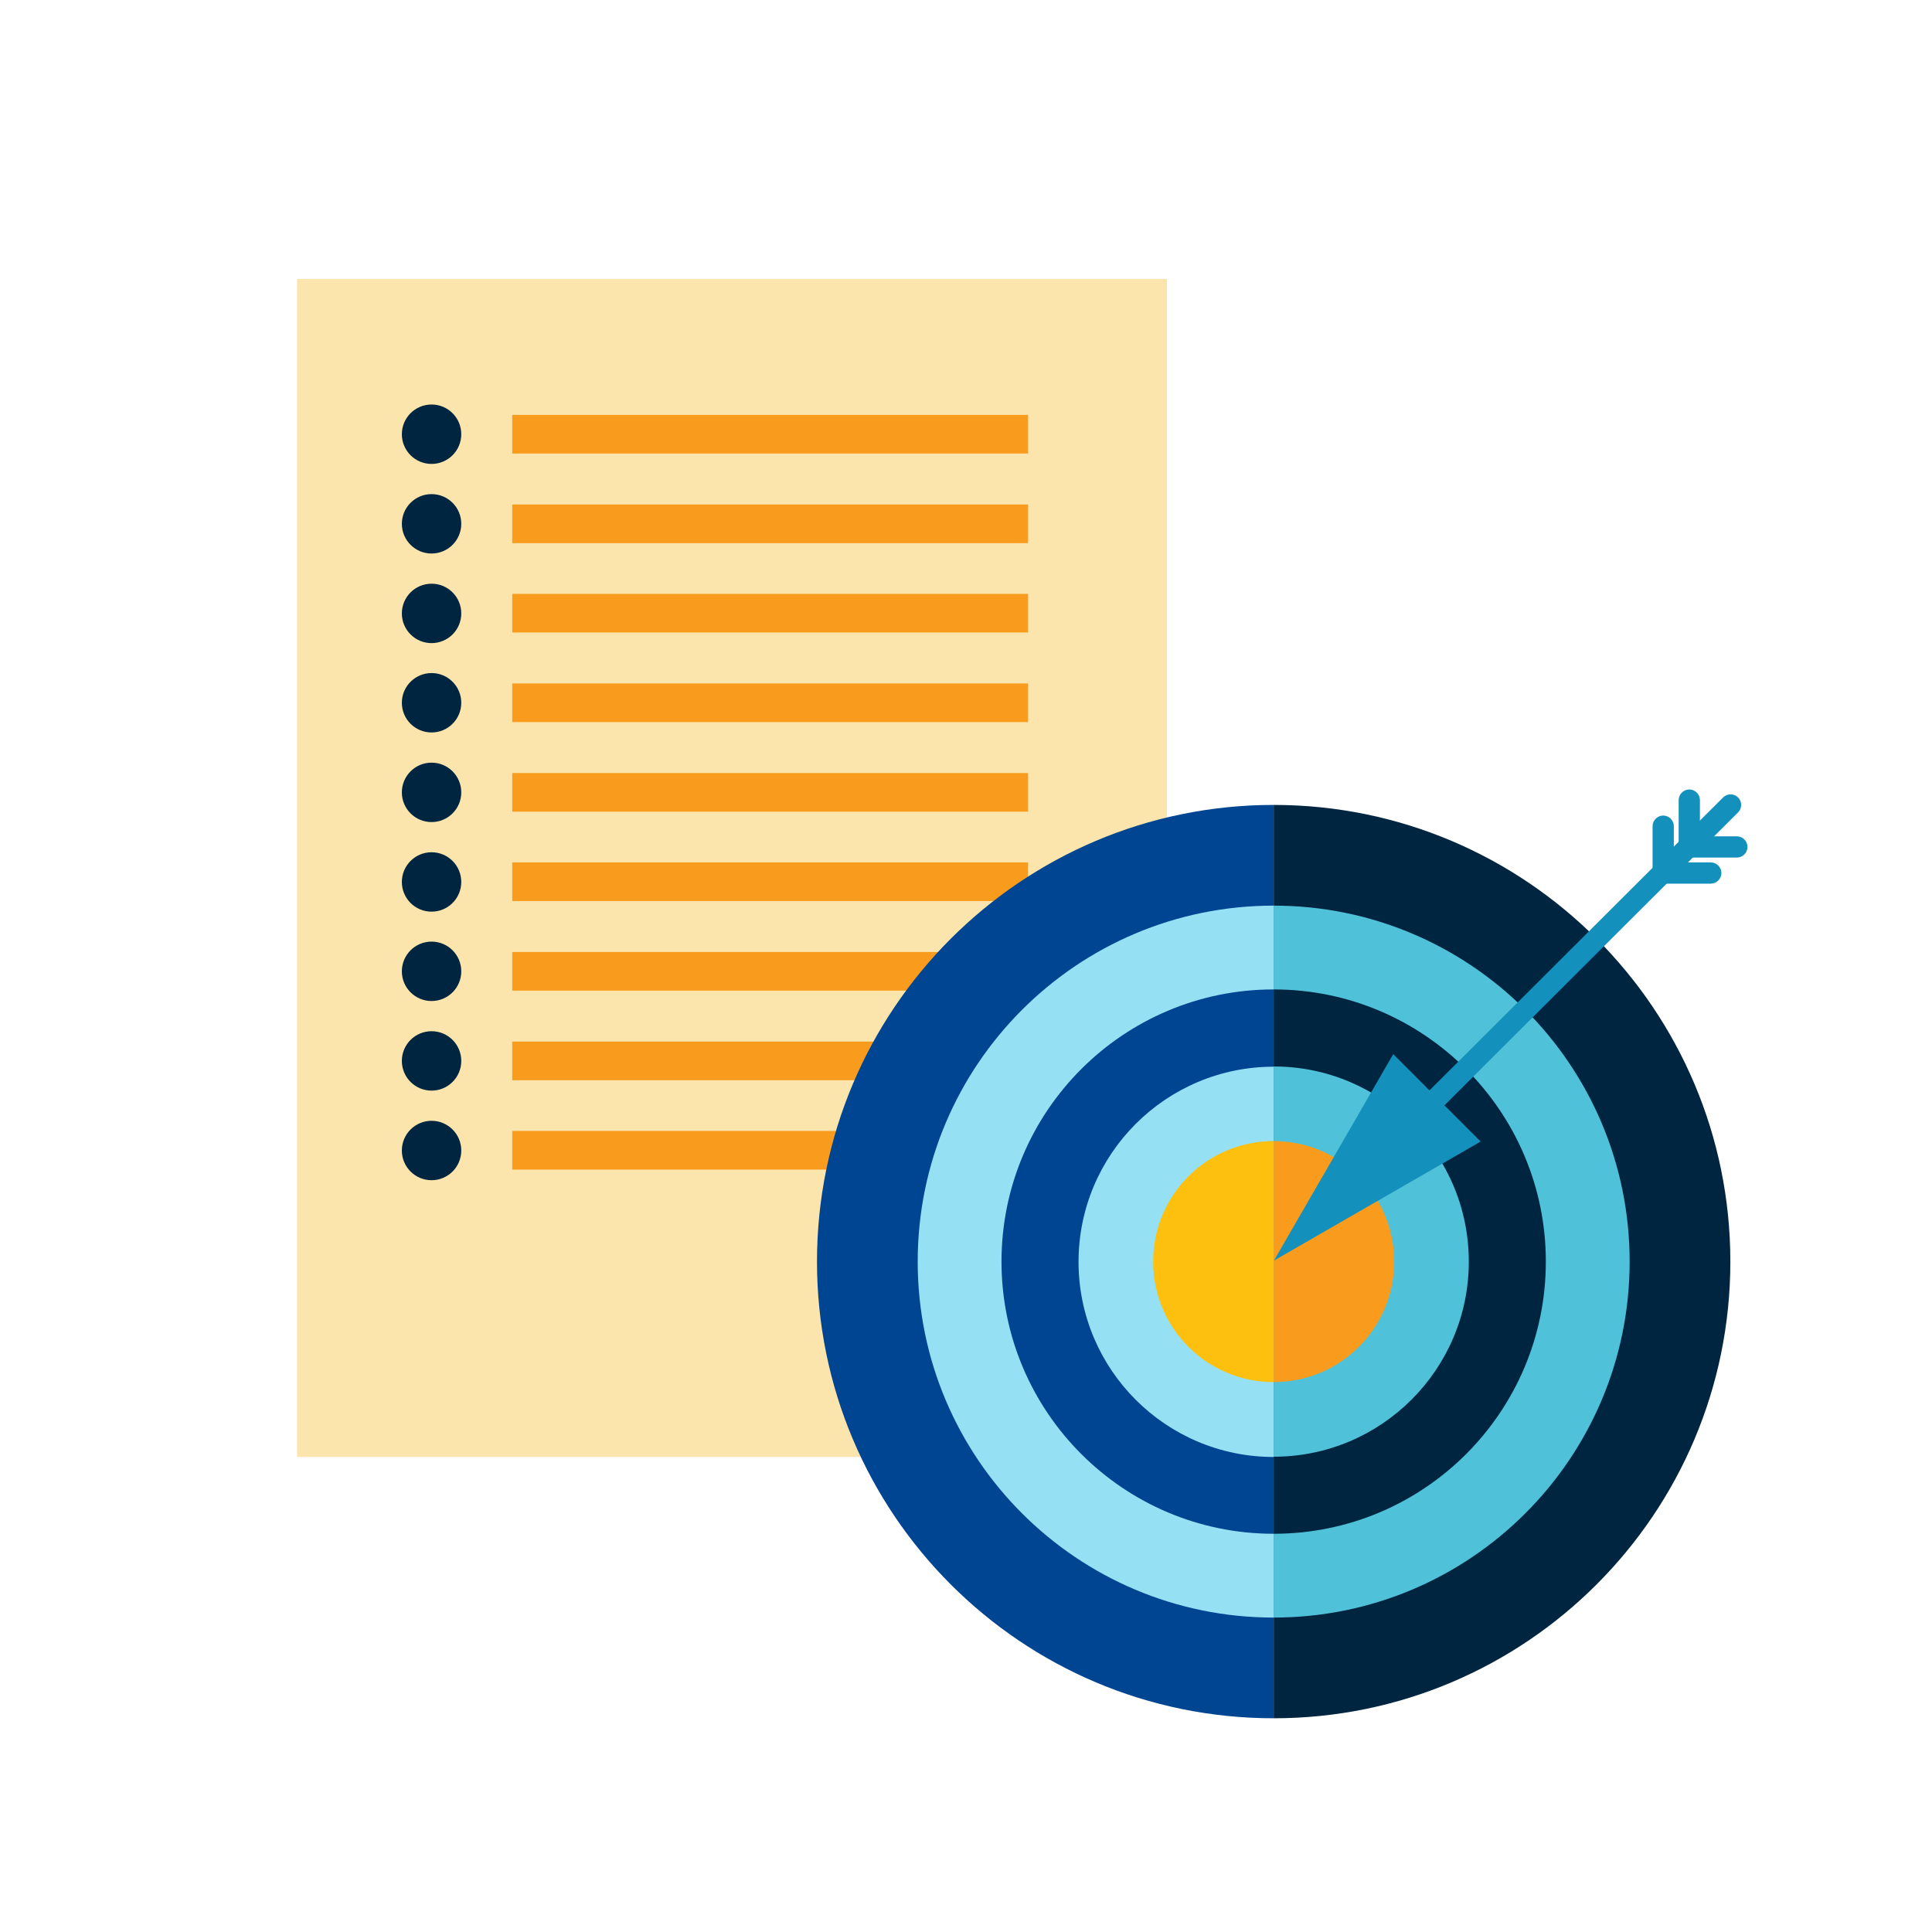 <?xml version="1.0" encoding="UTF-8"?>
<svg xmlns="http://www.w3.org/2000/svg" id="Calque_6" data-name="Calque 6" viewBox="0 0 80 80">
  <defs>
    <style>
      .cls-1 {
        fill: #4fc2d9;
      }

      .cls-2 {
        fill: #fce5ac;
      }

      .cls-3 {
        fill: #004592;
      }

      .cls-4 {
        fill: #002541;
      }

      .cls-5 {
        fill: #f99c1d;
      }

      .cls-6 {
        fill: #96e0f4;
      }

      .cls-7 {
        fill: #1490bd;
      }

      .cls-8 {
        fill: #fdc00e;
      }
    </style>
  </defs>
  <rect class="cls-2" x="12.3" y="11.55" width="36.02" height="48.78"></rect>
  <rect class="cls-5" x="21.21" y="17.18" width="21.36" height="1.6"></rect>
  <rect class="cls-5" x="21.21" y="20.89" width="21.36" height="1.6"></rect>
  <rect class="cls-5" x="21.21" y="24.59" width="21.36" height="1.6"></rect>
  <rect class="cls-5" x="21.21" y="28.3" width="21.36" height="1.6"></rect>
  <rect class="cls-5" x="21.21" y="32.01" width="21.36" height="1.6"></rect>
  <rect class="cls-5" x="21.21" y="35.71" width="21.36" height="1.6"></rect>
  <rect class="cls-5" x="21.21" y="39.42" width="21.36" height="1.6"></rect>
  <rect class="cls-5" x="21.21" y="43.13" width="21.36" height="1.6"></rect>
  <rect class="cls-5" x="21.21" y="46.83" width="21.36" height="1.6"></rect>
  <g>
    <path class="cls-4" d="m52.74,33.33c10.44,0,18.91,8.47,18.91,18.91s-8.47,18.91-18.91,18.91v-37.82Z"></path>
    <path class="cls-3" d="m52.74,71.15c-10.44,0-18.91-8.47-18.91-18.91s8.47-18.91,18.91-18.91v37.82Z"></path>
    <path class="cls-1" d="m52.74,37.5c8.14,0,14.74,6.6,14.74,14.74s-6.6,14.74-14.74,14.74v-29.48Z"></path>
    <path class="cls-6" d="m52.74,66.98c-8.14,0-14.74-6.6-14.74-14.74s6.6-14.74,14.74-14.74v29.48Z"></path>
    <path class="cls-4" d="m52.74,40.97c6.22,0,11.27,5.05,11.27,11.27s-5.04,11.27-11.27,11.27v-22.54Z"></path>
    <path class="cls-3" d="m52.74,63.51c-6.22,0-11.27-5.05-11.27-11.27s5.04-11.27,11.27-11.27v22.54Z"></path>
    <path class="cls-1" d="m52.74,44.16c4.46,0,8.08,3.62,8.08,8.08s-3.62,8.08-8.08,8.08v-16.17Z"></path>
    <path class="cls-6" d="m52.74,60.33c-4.46,0-8.08-3.62-8.08-8.08s3.62-8.08,8.08-8.08v16.17Z"></path>
    <path class="cls-5" d="m52.74,47.25c2.76,0,4.99,2.23,4.99,4.99s-2.23,4.99-4.99,4.99v-9.98Z"></path>
    <path class="cls-8" d="m52.74,57.23c-2.76,0-4.99-2.23-4.99-4.99s2.23-4.99,4.99-4.99v9.98Z"></path>
  </g>
  <path class="cls-4" d="m19.1,17.98c0,.68-.55,1.23-1.23,1.23s-1.23-.55-1.23-1.23.55-1.23,1.23-1.23,1.23.55,1.23,1.23Z"></path>
  <path class="cls-4" d="m19.1,21.69c0,.68-.55,1.23-1.23,1.23s-1.23-.55-1.23-1.23.55-1.23,1.23-1.23,1.23.55,1.23,1.23Z"></path>
  <path class="cls-4" d="m19.1,25.4c0,.68-.55,1.23-1.23,1.23s-1.23-.55-1.23-1.23.55-1.23,1.23-1.23,1.23.55,1.23,1.23Z"></path>
  <path class="cls-4" d="m19.1,29.1c0,.68-.55,1.23-1.23,1.23s-1.23-.55-1.23-1.23.55-1.23,1.23-1.23,1.23.55,1.23,1.23Z"></path>
  <path class="cls-4" d="m19.1,32.81c0,.68-.55,1.23-1.23,1.23s-1.23-.55-1.23-1.23.55-1.23,1.23-1.23,1.23.55,1.23,1.23Z"></path>
  <path class="cls-4" d="m19.1,36.52c0,.68-.55,1.23-1.23,1.23s-1.23-.55-1.23-1.23.55-1.23,1.23-1.23,1.23.55,1.23,1.23Z"></path>
  <path class="cls-4" d="m19.1,40.22c0,.68-.55,1.23-1.23,1.23s-1.23-.55-1.23-1.23.55-1.23,1.23-1.23,1.23.55,1.23,1.23Z"></path>
  <path class="cls-4" d="m19.1,43.93c0,.68-.55,1.23-1.23,1.23s-1.23-.55-1.23-1.23.55-1.23,1.23-1.23,1.23.55,1.23,1.23Z"></path>
  <path class="cls-4" d="m19.1,47.64c0,.68-.55,1.23-1.23,1.23s-1.23-.55-1.23-1.23.55-1.23,1.23-1.23,1.23.55,1.23,1.23Z"></path>
  <g>
    <path class="cls-7" d="m58.27,47.13c-.11,0-.23-.04-.31-.13-.17-.17-.17-.45,0-.62l13.39-13.36c.17-.17.45-.17.62,0,.17.17.17.45,0,.62l-13.39,13.36c-.09.09-.2.13-.31.13Z"></path>
    <polygon class="cls-7" points="61.31 47.27 52.75 52.2 57.69 43.65 61.31 47.27"></polygon>
  </g>
  <path class="cls-7" d="m71.92,35.51h-1.97c-.24,0-.44-.2-.44-.44v-1.94c0-.24.2-.44.44-.44s.44.2.44.44v1.5h1.53c.24,0,.44.2.44.44s-.2.44-.44.44Z"></path>
  <path class="cls-7" d="m70.84,36.59h-1.97c-.24,0-.44-.2-.44-.44v-1.94c0-.24.2-.44.44-.44s.44.2.44.44v1.5h1.53c.24,0,.44.2.44.44s-.2.44-.44.44Z"></path>
</svg>
